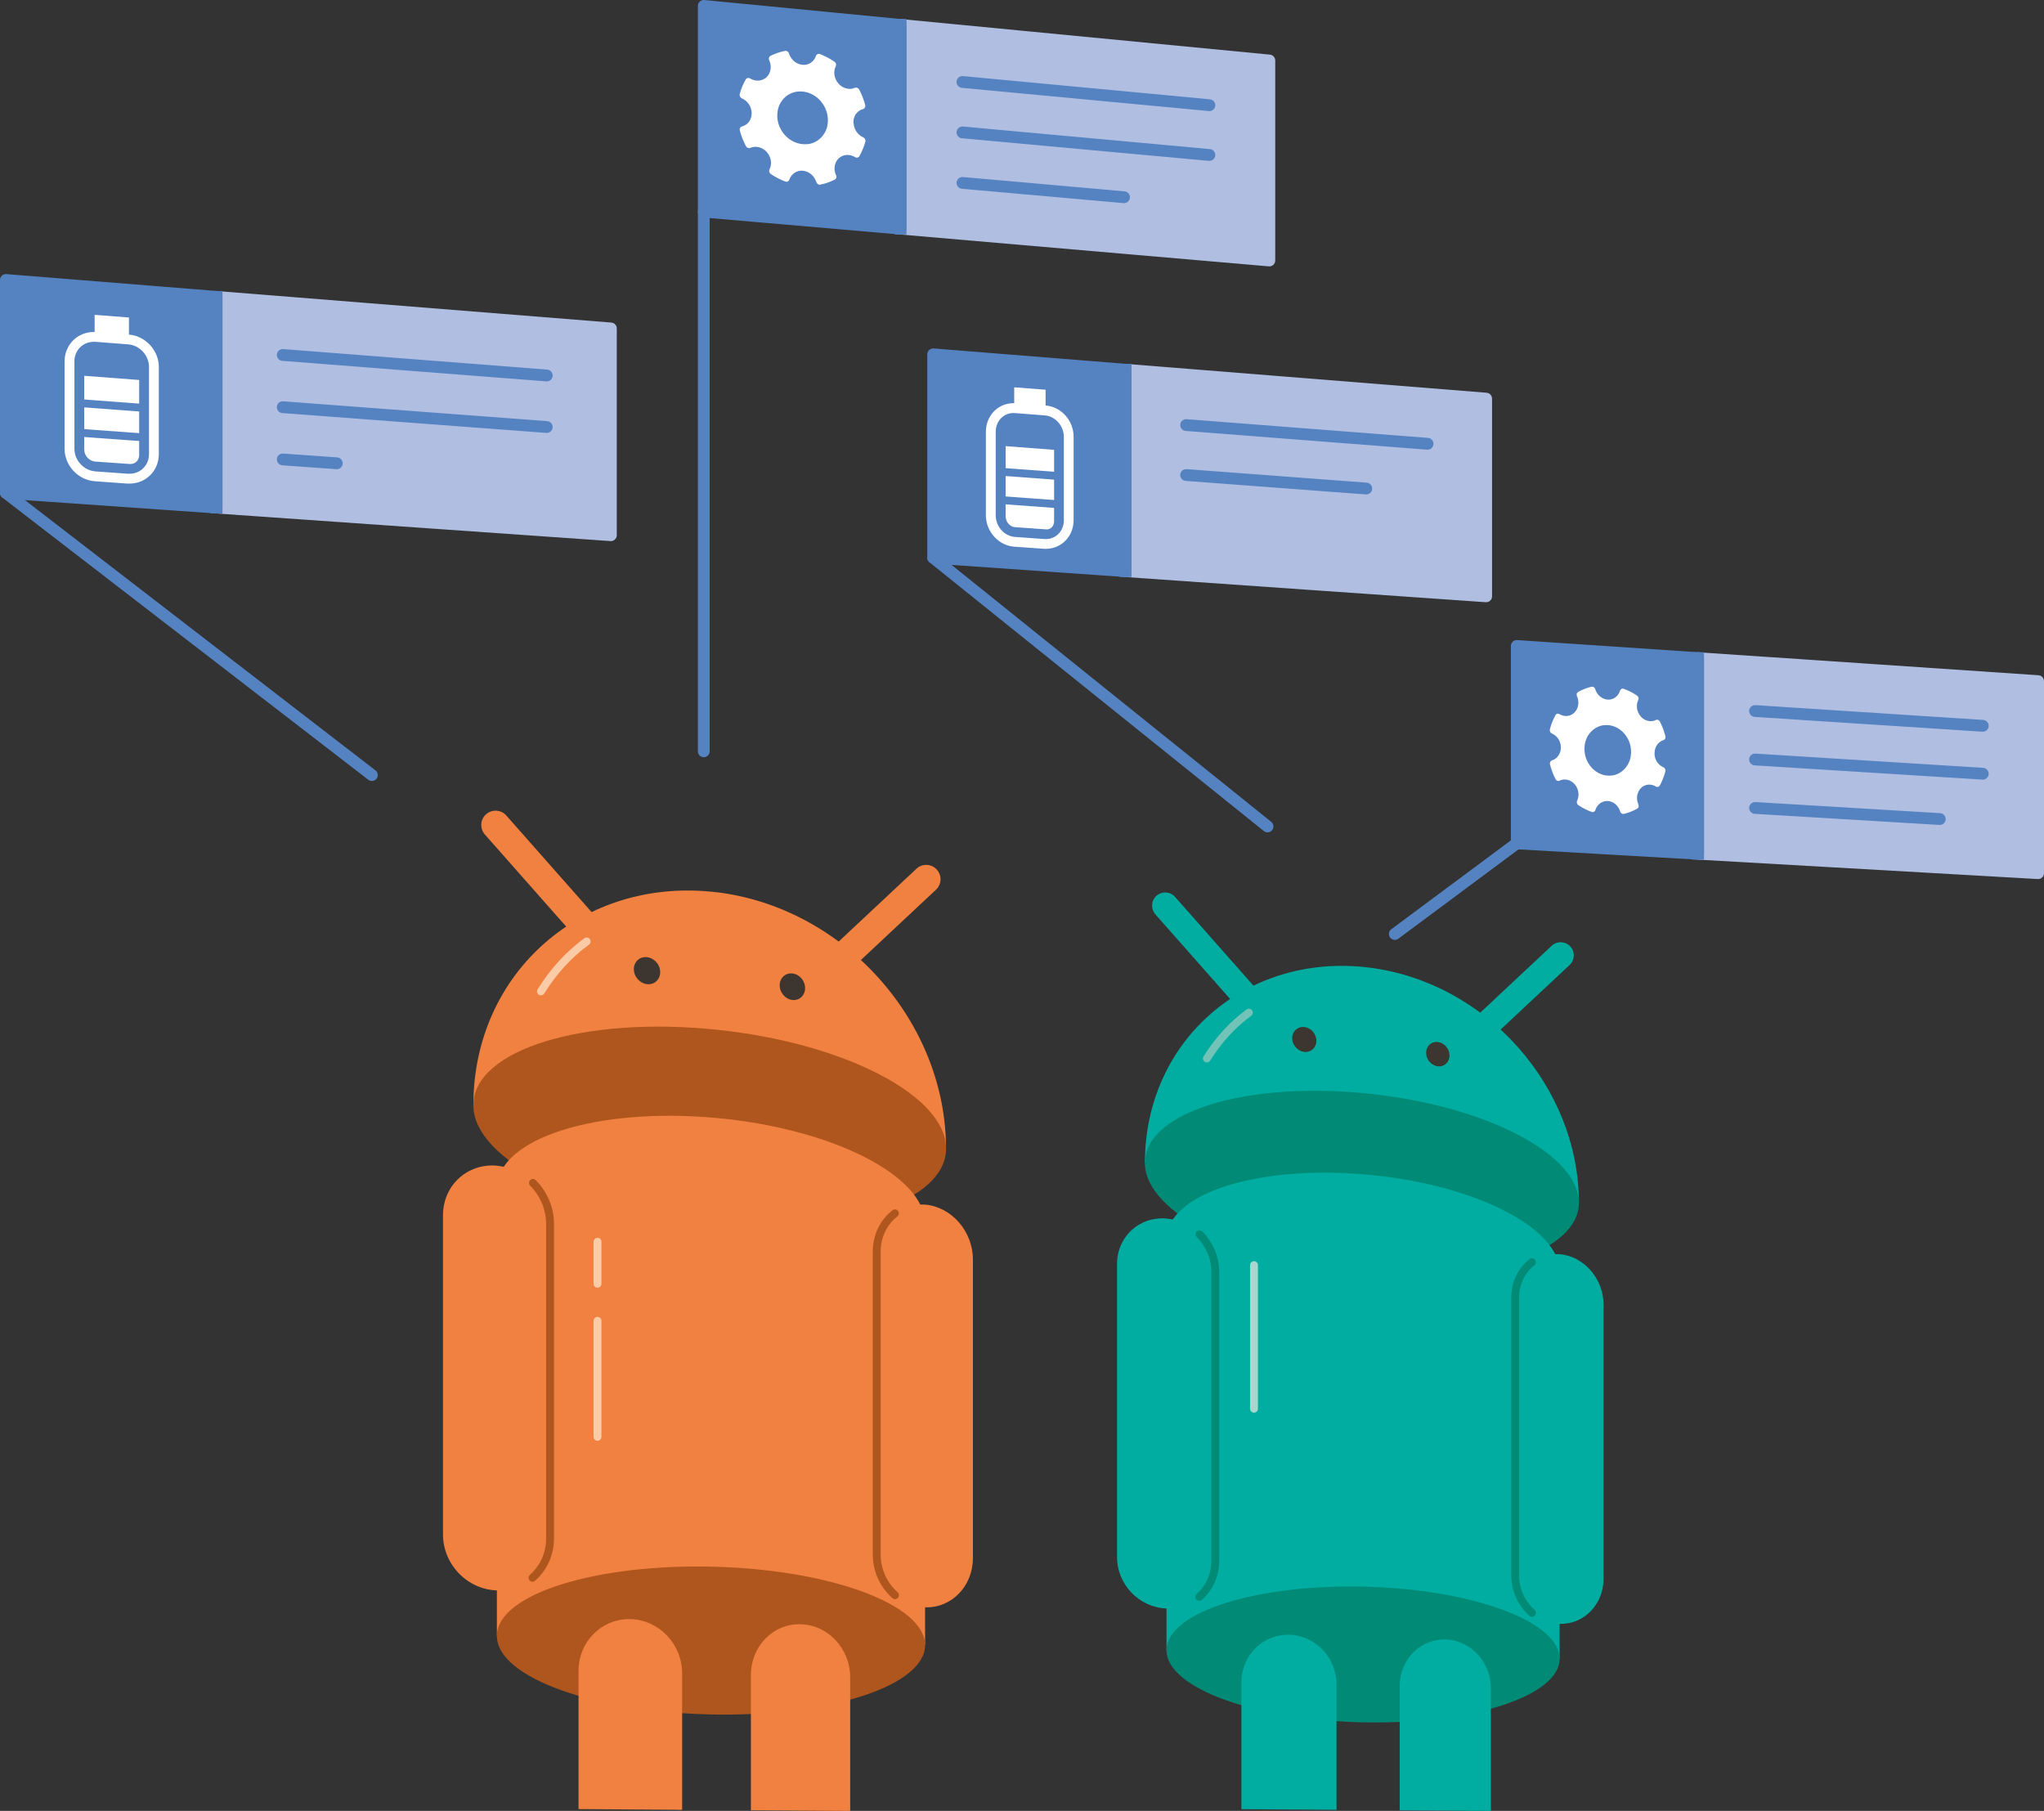 <?xml version="1.0" encoding="UTF-8"?>
<svg id="Layer_2" data-name="Layer 2" xmlns="http://www.w3.org/2000/svg" viewBox="0 0 259.82 230.19">
  <rect x="0" y="0" width="259.82" height="230.19" fill="#333333" stroke="none"/>
  <defs>
    <style>
      .cls-1 {
        stroke: #70c3b6;
      }

      .cls-1, .cls-2, .cls-3, .cls-4, .cls-5, .cls-6, .cls-7, .cls-8, .cls-9, .cls-10 {
        stroke-linejoin: round;
      }

      .cls-1, .cls-2, .cls-4, .cls-11, .cls-5, .cls-6, .cls-7, .cls-10 {
        fill: none;
      }

      .cls-1, .cls-2, .cls-4, .cls-5, .cls-6, .cls-8, .cls-9, .cls-10 {
        stroke-linecap: round;
      }

      .cls-12 {
        fill: #018a76;
      }

      .cls-12, .cls-13, .cls-14, .cls-15, .cls-16, .cls-17, .cls-18 {
        stroke-width: 0px;
      }

      .cls-13 {
        fill: #af551e;
      }

      .cls-2, .cls-3, .cls-11, .cls-7, .cls-8 {
        stroke: #5583c2;
      }

      .cls-2, .cls-3, .cls-7, .cls-8, .cls-9 {
        stroke-width: 1.5px;
      }

      .cls-3, .cls-11, .cls-7 {
        stroke-linecap: square;
      }

      .cls-3, .cls-8, .cls-17 {
        fill: #5583c2;
      }

      .cls-14 {
        fill: #00ada0;
      }

      .cls-4 {
        stroke: #018a76;
      }

      .cls-11 {
        stroke-miterlimit: 10;
      }

      .cls-5 {
        stroke: #fbcba8;
      }

      .cls-6 {
        stroke: #a8d7cf;
      }

      .cls-15 {
        fill: #fff;
      }

      .cls-9 {
        fill: #b0bee2;
        stroke: #b0bee2;
      }

      .cls-10 {
        stroke: #af551e;
      }

      .cls-16 {
        fill: #f08140;
      }

      .cls-18 {
        fill: #3d352f;
      }
    </style>
  </defs>
  <g id="Illustraties">
    <g>
      <g>
        <path class="cls-14" d="m199.6,120.3c-.63-.67-1.69-.71-2.36-.08l-10.77,10.08c-.67.63-.71,1.69-.08,2.36.33.35.77.53,1.22.53.41,0,.82-.15,1.14-.45l10.77-10.08c.67-.63.71-1.69.08-2.36Z"/>
        <path class="cls-14" d="m149.37,114.01c-.61-.69-1.66-.76-2.36-.15-.69.61-.76,1.66-.15,2.36l11.71,13.26c.33.37.79.56,1.25.56.39,0,.79-.14,1.1-.42.69-.61.76-1.66.15-2.36l-11.71-13.26Z"/>
      </g>
      <path class="cls-14" d="m173.93,122.98c-15.47-1.87-28.4,9.23-28.4,24.86l55.17,5.05c0-14.73-11.79-28.1-26.77-29.91Z"/>
      <path class="cls-12" d="m200.7,152.89c0,6.12-11.79,10.15-26.77,8.96-15.47-1.23-28.4-7.52-28.4-14.02s12.92-10.42,28.4-8.82c14.98,1.55,26.77,7.74,26.77,13.87Z"/>
      <path class="cls-14" d="m173.93,149.32c-14-1.3-25.65,2.38-25.65,8.25v52.2l49.97,1.07v-49.19c0-5.56-10.73-11.07-24.32-12.33Z"/>
      <path class="cls-12" d="m198.25,210.84c0,4.64-10.73,8.26-24.32,8.1-14-.17-25.65-4.28-25.65-9.17s11.66-8.5,25.65-8.07c13.59.42,24.32,4.51,24.32,9.14Z"/>
      <path class="cls-18" d="m167.33,132.3c0,.87-.69,1.5-1.53,1.41s-1.54-.87-1.54-1.75.69-1.5,1.54-1.41,1.53.88,1.53,1.75Z"/>
      <path class="cls-18" d="m184.25,134.16c0,.85-.66,1.47-1.48,1.38s-1.49-.86-1.49-1.71.67-1.48,1.49-1.38,1.48.86,1.48,1.71Z"/>
      <g>
        <path class="cls-14" d="m163.89,207.8c-3.35-.1-6.09,2.61-6.09,6.04v16.13l12.09.08v-15.93c0-3.4-2.68-6.23-6.01-6.33Z"/>
        <path class="cls-14" d="m183.75,208.4c-3.21-.1-5.83,2.55-5.83,5.92v15.79l11.59.08v-15.6c0-3.32-2.57-6.1-5.76-6.19Z"/>
      </g>
      <path class="cls-14" d="m148.28,154.89c-3.46-.29-6.29,2.3-6.29,5.8v37.23c0,3.5,2.83,6.42,6.29,6.54s6.21-2.59,6.21-6.04v-36.75c0-3.45-2.77-6.48-6.21-6.77Z"/>
      <path class="cls-4" d="m152.44,202.98c1.26-1.1,2.04-2.73,2.04-4.57v-36.75c0-1.82-.77-3.52-2-4.77"/>
      <path class="cls-14" d="m198.25,159.43c-3.11-.26-5.65,2.21-5.65,5.52v35.28c0,3.31,2.54,6.08,5.65,6.18,3.09.1,5.58-2.47,5.58-5.74v-34.85c0-3.27-2.49-6.14-5.58-6.4Z"/>
      <path class="cls-4" d="m194.73,160.45c-1.3.99-2.13,2.61-2.13,4.51v35.28c0,1.9.84,3.63,2.14,4.77"/>
      <path class="cls-1" d="m158.75,128.72c-2.08,1.52-3.89,3.5-5.34,5.83"/>
      <line class="cls-6" x1="159.4" y1="160.81" x2="159.4" y2="179.07"/>
    </g>
    <g>
      <g>
        <path class="cls-16" d="m119.06,110.51c-.69-.73-1.84-.77-2.57-.08l-11.73,10.98c-.73.69-.77,1.84-.08,2.57.36.38.84.58,1.33.58.45,0,.89-.16,1.24-.49l11.73-10.98c.73-.69.77-1.84.08-2.57Z"/>
        <path class="cls-16" d="m64.36,103.66c-.66-.75-1.81-.82-2.57-.16-.75.66-.82,1.81-.16,2.57l12.75,14.44c.36.41.86.61,1.36.61.43,0,.86-.15,1.2-.46.75-.66.82-1.81.16-2.57l-12.75-14.44Z"/>
      </g>
      <path class="cls-16" d="m91.1,113.42c-16.85-2.04-30.93,10.06-30.93,27.07l60.08,5.5c0-16.04-12.85-30.6-29.16-32.58Z"/>
      <path class="cls-13" d="m120.26,146c0,6.67-12.85,11.06-29.16,9.76-16.85-1.34-30.93-8.19-30.93-15.27s14.07-11.35,30.93-9.6c16.31,1.69,29.16,8.43,29.16,15.1Z"/>
      <path class="cls-16" d="m91.1,142.11c-15.24-1.41-27.94,2.59-27.94,8.98v56.85l54.43,1.17v-53.57c0-6.06-11.69-12.06-26.49-13.43Z"/>
      <path class="cls-13" d="m117.59,209.12c0,5.05-11.69,9-26.49,8.82-15.24-.19-27.94-4.66-27.94-9.99s12.7-9.26,27.94-8.79c14.8.45,26.49,4.91,26.49,9.96Z"/>
      <path class="cls-18" d="m83.92,123.57c0,.95-.75,1.63-1.67,1.53s-1.68-.95-1.68-1.9.75-1.64,1.68-1.53,1.67.95,1.67,1.9Z"/>
      <path class="cls-18" d="m102.34,125.6c0,.93-.72,1.6-1.61,1.51s-1.62-.93-1.62-1.86.72-1.61,1.62-1.51,1.61.93,1.61,1.86Z"/>
      <g>
        <path class="cls-16" d="m86.71,230.05v-17.35c0-3.7-2.92-6.78-6.54-6.89-3.65-.11-6.63,2.84-6.63,6.58v17.57"/>
        <path class="cls-16" d="m101.8,206.46c-3.5-.11-6.35,2.78-6.35,6.45v17.2l12.62.08v-16.99c0-3.62-2.8-6.64-6.27-6.74Z"/>
      </g>
      <path class="cls-16" d="m63.16,148.17c-3.77-.32-6.85,2.51-6.85,6.32v40.55c0,3.81,3.08,7,6.85,7.12s6.76-2.82,6.76-6.58v-40.02c0-3.76-3.02-7.06-6.76-7.38Z"/>
      <path class="cls-10" d="m67.69,200.55c1.37-1.2,2.23-2.97,2.23-4.98v-40.02c0-1.98-.84-3.84-2.18-5.19"/>
      <path class="cls-16" d="m117.59,153.13c-3.39-.29-6.15,2.41-6.15,6.02v38.43c0,3.61,2.76,6.62,6.15,6.73,3.37.11,6.08-2.69,6.08-6.26v-37.96c0-3.56-2.71-6.68-6.08-6.97Z"/>
      <path class="cls-10" d="m113.76,154.23c-1.41,1.08-2.32,2.85-2.32,4.91v38.43c0,2.07.91,3.95,2.33,5.2"/>
      <path class="cls-5" d="m74.57,119.67c-2.27,1.66-4.24,3.81-5.81,6.35"/>
      <line class="cls-5" x1="75.95" y1="157.84" x2="75.95" y2="163.18"/>
      <line class="cls-5" x1="75.95" y1="167.89" x2="75.95" y2="182.64"/>
    </g>
    <g>
      <g>
        <g>
          <polygon class="cls-9" points="114.48 29.06 161.35 33.11 161.35 7.69 114.48 3.17 114.48 29.06"/>
          <g>
            <path class="cls-3" d="m89.46.75v26.15l25.02,2.16V3.17l-25.02-2.42Z"/>
            <path class="cls-15" d="m108.48,15.69s0-.1,0-.16c0-.83.51-1.48,1.23-1.67.2-.05.32-.27.27-.5-.18-.69-.44-1.36-.77-1.98-.11-.2-.35-.3-.54-.22-.26.11-.53.16-.81.13-.46-.04-.92-.26-1.28-.67-.57-.64-.68-1.53-.34-2.21.1-.19.01-.44-.17-.57-.58-.39-1.2-.72-1.85-.97-.21-.08-.43.03-.5.23-.24.73-.9,1.21-1.71,1.14s-1.48-.68-1.72-1.45c-.07-.22-.29-.37-.5-.32-.65.13-1.27.34-1.85.63-.18.09-.27.33-.17.54.35.74.24,1.62-.33,2.17h0c-.36.34-.82.47-1.3.43-.28-.03-.55-.12-.8-.27-.19-.12-.44-.06-.54.12-.33.57-.59,1.19-.77,1.86-.06.21.06.46.27.55.73.31,1.25,1.07,1.25,1.9,0,.84-.52,1.49-1.24,1.68-.21.05-.33.28-.27.5.18.7.45,1.37.78,2,.11.2.35.31.54.22.68-.3,1.54-.12,2.11.53.58.64.69,1.54.34,2.22-.1.19-.01.44.17.57.58.39,1.2.71,1.85.96.21.08.43-.03.5-.23.24-.73.92-1.21,1.72-1.15.81.07,1.48.68,1.72,1.45.07.22.29.37.5.32.65-.13,1.27-.35,1.84-.64.18-.09.27-.33.17-.54-.35-.74-.24-1.62.33-2.16.57-.54,1.42-.57,2.1-.15.19.12.43.05.53-.13.32-.57.58-1.19.76-1.84.06-.21-.06-.46-.27-.55-.68-.3-1.18-.99-1.22-1.77Zm-5.83,2.63c-2.27.24-4.22-1.96-3.79-4.28.24-1.29,1.27-2.27,2.53-2.4,2.27-.24,4.22,1.97,3.79,4.29-.24,1.29-1.27,2.26-2.53,2.4Z"/>
          </g>
          <g>
            <line class="cls-2" x1="122.34" y1="10.42" x2="153.73" y2="13.37"/>
            <line class="cls-2" x1="122.34" y1="16.83" x2="153.73" y2="19.7"/>
            <line class="cls-2" x1="122.34" y1="23.25" x2="142.88" y2="25.07"/>
          </g>
        </g>
        <line class="cls-7" x1="114.48" y1="29.06" x2="114.48" y2="3.17"/>
        <line class="cls-2" x1="89.46" y1="95.5" x2="89.46" y2="26.9"/>
      </g>
      <g>
        <g>
          <polygon class="cls-9" points="215.85 108.52 259.07 110.99 259.07 86.58 215.85 83.66 215.85 108.52"/>
          <g>
            <path class="cls-3" d="m192.8,82.11v25.09l23.05,1.32v-24.86l-23.05-1.55Z"/>
            <path class="cls-15" d="m210.32,95.87s0-.1,0-.15c0-.8.47-1.44,1.13-1.64.19-.06.3-.27.25-.49-.17-.66-.41-1.29-.71-1.88-.1-.19-.32-.28-.5-.19-.24.12-.49.17-.75.15-.43-.03-.85-.23-1.18-.6-.53-.6-.63-1.45-.31-2.11.09-.18.01-.43-.16-.54-.53-.36-1.1-.65-1.7-.87-.19-.07-.4.04-.46.24-.22.71-.83,1.19-1.57,1.14s-1.36-.6-1.59-1.34c-.06-.21-.27-.34-.46-.3-.6.14-1.17.37-1.7.66-.17.09-.25.33-.16.52.32.7.22,1.55-.3,2.09h0c-.33.33-.76.48-1.19.45-.25-.02-.51-.1-.74-.24-.18-.11-.4-.05-.5.13-.3.56-.54,1.16-.71,1.81-.05.21.06.44.25.52.67.28,1.15.98,1.15,1.78,0,.81-.48,1.45-1.14,1.65-.19.06-.3.28-.25.49.17.66.41,1.3.71,1.89.1.19.32.29.49.2.63-.31,1.41-.16,1.94.44.53.6.63,1.46.31,2.12-.09.18-.01.43.16.54.53.36,1.1.65,1.7.87.19.07.4-.04.46-.24.22-.71.85-1.19,1.58-1.15.74.04,1.36.6,1.58,1.34.06.21.27.34.46.3.6-.15,1.17-.37,1.7-.67.17-.09.24-.33.16-.52-.32-.7-.22-1.54.3-2.08.52-.54,1.31-.59,1.93-.21.17.11.39.04.49-.14.3-.56.54-1.16.7-1.79.05-.21-.06-.44-.25-.52-.63-.27-1.09-.91-1.13-1.66Zm-5.37,2.7c-2.09.3-3.89-1.76-3.49-4,.22-1.24,1.17-2.21,2.33-2.38,2.09-.3,3.88,1.76,3.49,4-.22,1.24-1.17,2.21-2.33,2.38Z"/>
          </g>
          <g>
            <line class="cls-2" x1="223.09" y1="90.38" x2="252.04" y2="92.26"/>
            <line class="cls-2" x1="223.09" y1="96.54" x2="252.04" y2="98.35"/>
            <line class="cls-2" x1="223.09" y1="102.7" x2="246.57" y2="104.11"/>
          </g>
        </g>
        <line class="cls-7" x1="215.85" y1="108.52" x2="215.85" y2="83.66"/>
        <line class="cls-2" x1="177.3" y1="118.72" x2="192.8" y2="107.2"/>
      </g>
      <g>
        <polygon class="cls-9" points="27.53 64.52 77.65 68.03 77.65 41.75 27.53 37.74 27.53 64.52"/>
        <polygon class="cls-8" points="27.53 64.52 .75 62.65 .75 35.59 27.53 37.74 27.53 64.52"/>
        <line class="cls-7" x1="27.53" y1="37.74" x2="27.53" y2="64.52"/>
        <g>
          <g>
            <path class="cls-15" d="m16.44,59.6l-4.37-.31c-1.09-.08-1.98-1.04-1.98-2.13v-10.06l8.23.63v10.12c0,.49-.18.94-.5,1.26-.32.32-.76.5-1.24.5h-.14Z"/>
            <path class="cls-17" d="m10.71,47.77l6.98.53v9.54c0,.66-.47,1.14-1.12,1.14-.03,0-.06,0-.09,0l-4.37-.31c-.76-.05-1.4-.75-1.4-1.51v-9.39m-1.25-1.35v10.74c0,1.42,1.15,2.66,2.56,2.76l4.37.31c.06,0,.12,0,.18,0,1.32,0,2.37-1.03,2.37-2.39v-10.7l-9.48-.72h0Z"/>
          </g>
          <g>
            <line class="cls-11" x1="18.94" y1="55.65" x2="9.46" y2="54.96"/>
            <line class="cls-11" x1="18.94" y1="51.9" x2="9.46" y2="51.19"/>
          </g>
          <path class="cls-15" d="m11.92,43.45c.07,0,.14,0,.21,0l4.15.32c1.47.11,2.66,1.4,2.66,2.88v11.08c0,1.41-1.09,2.49-2.47,2.49-.06,0-.13,0-.19,0l-4.15-.3c-1.47-.11-2.67-1.39-2.67-2.87v-11.12c0-1.41,1.08-2.48,2.46-2.48m0-1.25h0c-2.08,0-3.71,1.64-3.71,3.73v11.12c0,2.12,1.72,3.97,3.83,4.12l4.15.3c.09,0,.19,0,.28,0,2.08,0,3.72-1.64,3.72-3.74v-11.08c0-2.11-1.71-3.96-3.81-4.12l-4.15-.32c-.1,0-.2-.01-.3-.01h0Z"/>
          <polygon class="cls-15" points="16.39 43.45 12.03 43.11 12.03 40.02 16.39 40.36 16.39 43.45"/>
        </g>
        <g>
          <line class="cls-2" x1="35.94" y1="45.12" x2="69.5" y2="47.73"/>
          <line class="cls-2" x1="35.94" y1="51.76" x2="69.5" y2="54.28"/>
          <line class="cls-2" x1="35.94" y1="58.4" x2="42.81" y2="58.89"/>
        </g>
        <line class="cls-2" x1=".75" y1="62.65" x2="47.27" y2="98.52"/>
      </g>
      <g>
        <polygon class="cls-9" points="143.08 72.6 188.91 75.8 188.91 50.67 143.08 47 143.08 72.6"/>
        <polygon class="cls-8" points="143.08 72.6 118.62 70.89 118.62 45.04 143.08 47 143.08 72.6"/>
        <line class="cls-7" x1="143.08" y1="47" x2="143.08" y2="72.6"/>
        <g>
          <g>
            <path class="cls-15" d="m132.95,67.91l-3.99-.28c-.97-.07-1.76-.97-1.76-2v-9.58l7.41.56v9.65c0,.46-.16.89-.46,1.2-.29.3-.67.46-1.09.46h-.12Z"/>
            <path class="cls-17" d="m127.83,56.71l6.16.47v9.07c0,.59-.4,1.04-.92,1.04-.02,0-.05,0-.07,0l-3.99-.28c-.64-.05-1.18-.68-1.18-1.38v-8.91m-1.25-1.35v10.26c0,1.36,1.05,2.53,2.34,2.63l3.99.28c.05,0,.11,0,.16,0,1.21,0,2.17-.99,2.17-2.29v-10.23l-8.66-.66h0Z"/>
          </g>
          <g>
            <line class="cls-11" x1="135.23" y1="64.15" x2="126.58" y2="63.52"/>
            <line class="cls-11" x1="135.23" y1="60.56" x2="126.58" y2="59.92"/>
          </g>
          <path class="cls-15" d="m128.83,52.51c.06,0,.12,0,.18,0l3.79.29c1.34.1,2.43,1.33,2.43,2.74v10.59c0,1.35-1,2.39-2.26,2.39-.05,0-.11,0-.17,0l-3.79-.27c-1.35-.1-2.44-1.32-2.44-2.74v-10.63c0-1.35.99-2.38,2.26-2.38m0-1.25h0c-1.97,0-3.51,1.59-3.51,3.63v10.63c0,2.05,1.61,3.84,3.6,3.98l3.79.27c.09,0,.17,0,.25,0,1.97,0,3.51-1.6,3.51-3.64v-10.59c0-2.08-1.57-3.83-3.58-3.99l-3.79-.29c-.09,0-.19-.01-.28-.01h0Z"/>
          <polygon class="cls-15" points="132.91 52.5 128.92 52.19 128.92 49.23 132.91 49.54 132.91 52.5"/>
        </g>
        <g>
          <line class="cls-2" x1="150.77" y1="54.03" x2="181.46" y2="56.41"/>
          <line class="cls-2" x1="150.77" y1="60.38" x2="173.67" y2="62.1"/>
        </g>
        <line class="cls-2" x1="118.62" y1="70.89" x2="161.12" y2="105.05"/>
      </g>
    </g>
  </g>
</svg>